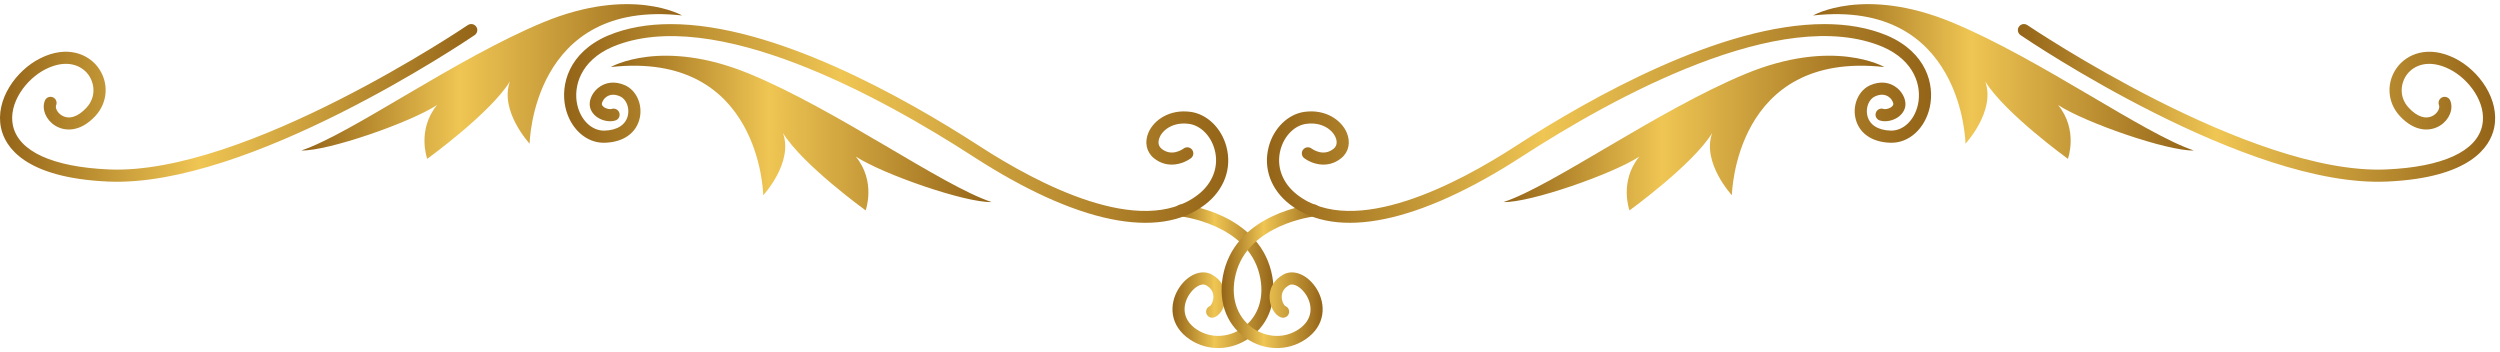 <svg width="412" height="58" viewBox="0 0 412 58" fill="none" xmlns="http://www.w3.org/2000/svg">
<path d="M194.725 33.673C194.761 33.673 194.797 33.675 194.833 33.679C195.333 33.733 207.094 35.114 209.486 44.681C210.618 49.212 209.285 53.329 205.919 55.694C202.893 57.821 199.03 57.918 196.084 55.941C192.685 53.662 192.681 50.134 194.185 47.649C195.588 45.331 197.952 44.291 199.681 45.232C201.263 46.092 202.093 47.559 201.958 49.257C201.845 50.682 201.063 51.963 200.099 52.303C199.576 52.488 199.007 52.213 198.823 51.693C198.639 51.172 198.913 50.601 199.433 50.417C199.567 50.332 199.99 49.701 199.972 48.86C199.954 48.058 199.535 47.428 198.726 46.988C197.996 46.592 196.696 47.365 195.896 48.684C194.913 50.308 194.739 52.631 197.198 54.279C199.453 55.79 202.425 55.704 204.77 54.056C207.433 52.185 208.471 48.861 207.546 45.164C205.495 36.958 194.726 35.677 194.618 35.665C194.069 35.604 193.673 35.111 193.733 34.562C193.789 34.052 194.221 33.673 194.725 33.673Z" fill="url(#paint0_linear_48_502)"/>
<path d="M216.474 33.673C216.978 33.673 217.411 34.052 217.467 34.564C217.527 35.113 217.131 35.606 216.582 35.667C216.473 35.679 205.704 36.96 203.653 45.166C202.729 48.862 203.767 52.187 206.43 54.058C208.776 55.706 211.746 55.794 214.002 54.281C216.46 52.633 216.286 50.31 215.304 48.686C214.506 47.368 213.211 46.589 212.474 46.99C211.664 47.43 211.245 48.06 211.228 48.862C211.21 49.702 211.633 50.333 211.796 50.432C212.317 50.616 212.575 51.18 212.391 51.701C212.206 52.221 211.623 52.489 211.1 52.305C210.136 51.965 209.354 50.683 209.241 49.259C209.106 47.561 209.936 46.094 211.518 45.234C213.247 44.293 215.611 45.333 217.014 47.651C218.518 50.136 218.514 53.664 215.115 55.943C212.168 57.92 208.306 57.823 205.28 55.696C201.914 53.331 200.581 49.213 201.714 44.683C204.106 35.117 215.866 33.736 216.366 33.681C216.402 33.675 216.439 33.673 216.474 33.673Z" fill="url(#paint1_linear_48_502)"/>
<path d="M110.536 3.973C127.474 3.971 148.867 15.952 161.497 24.128C170.878 30.203 188.019 39.319 197.394 32.114C199.873 30.21 200.914 27.428 200.177 24.673C199.566 22.382 197.861 20.67 195.936 20.412C193.428 20.072 191.677 21.316 191.112 22.612C190.954 22.975 190.666 23.886 191.413 24.503C193.072 25.872 194.863 24.621 195.062 24.474C195.504 24.147 196.13 24.235 196.459 24.676C196.789 25.115 196.705 25.738 196.268 26.071C195.169 26.905 192.475 27.974 190.139 26.046C188.91 25.032 188.581 23.41 189.279 21.813C190.136 19.852 192.663 17.958 196.202 18.432C198.918 18.796 201.293 21.098 202.11 24.16C203.061 27.723 201.754 31.29 198.613 33.703C190.942 39.599 177.375 36.795 160.409 25.81C145.335 16.049 117.562 0.723 100.93 7.723C95.61 10.027 94.477 14.288 95.126 17.236C95.694 19.816 97.533 21.558 99.601 21.528C101.755 21.473 103.172 20.536 103.489 18.957C103.747 17.673 103.178 16.322 102.196 15.882C101.027 15.36 100.256 15.688 99.817 16.058C99.291 16.499 99.149 17.066 99.184 17.207C99.253 17.482 99.535 17.67 99.697 17.757C100.123 17.987 100.599 18.019 100.787 17.956C101.31 17.772 101.879 18.051 102.06 18.572C102.242 19.093 101.965 19.663 101.444 19.844C100.672 20.114 99.612 19.984 98.747 19.516C97.967 19.094 97.433 18.446 97.245 17.691C96.991 16.675 97.52 15.373 98.533 14.524C99.757 13.5 101.39 13.329 103.013 14.055C104.843 14.874 105.891 17.149 105.451 19.348C104.943 21.884 102.775 23.446 99.653 23.525C96.633 23.615 93.952 21.192 93.175 17.664C92.362 13.973 93.699 8.672 100.147 5.881C103.297 4.553 106.811 3.973 110.536 3.973Z" fill="url(#paint2_linear_48_502)"/>
<path d="M100.658 11.049C100.658 11.049 109.033 6.174 123.533 12.174C138.033 18.174 155.158 30.549 163.408 33.299C159.033 33.424 145.408 28.674 141.033 25.799C144.408 29.924 142.658 34.674 142.658 34.674C142.658 34.674 132.283 27.181 129.033 21.927C130.783 26.799 125.783 32.174 125.783 32.174C125.783 32.174 125.408 8.299 100.658 11.049Z" fill="url(#paint3_linear_48_502)"/>
<path d="M112.408 2.549C112.408 2.549 104.033 -2.326 89.533 3.674C75.033 9.674 57.908 22.049 49.658 24.799C54.033 24.924 67.658 20.174 72.033 17.299C68.658 21.424 70.408 26.174 70.408 26.174C70.408 26.174 80.783 18.681 84.033 13.427C82.283 18.299 87.283 23.674 87.283 23.674C87.283 23.674 87.658 -0.201 112.408 2.549Z" fill="url(#paint4_linear_48_502)"/>
<path d="M77.657 3.96C77.977 3.96 78.292 4.113 78.485 4.398C78.796 4.855 78.676 5.477 78.219 5.787C76.707 6.814 40.891 30.934 17.865 29.922C3.98 29.318 0.82 24.13 0.172 21.09C-0.823 16.423 2.673 11.59 6.628 9.611C11.136 7.359 14.562 8.983 16.125 11.06C17.98 13.523 17.816 16.83 15.729 19.099C13.235 21.81 10.648 21.691 9.058 20.681C7.547 19.721 6.835 17.956 7.4 16.576C7.61 16.064 8.195 15.821 8.705 16.03C9.217 16.24 9.461 16.823 9.252 17.334C9.082 17.747 9.402 18.53 10.132 18.993C11.326 19.752 12.829 19.296 14.257 17.745C15.919 15.938 15.563 13.637 14.529 12.263C13.374 10.73 10.929 9.697 7.524 11.4C4.32 13.002 1.347 17.003 2.129 20.672C3.04 24.944 8.66 27.519 17.952 27.923C40.389 28.901 76.732 4.379 77.098 4.131C77.268 4.016 77.463 3.96 77.657 3.96Z" fill="url(#paint5_linear_48_502)"/>
<path d="M300.665 3.97C304.39 3.97 307.897 4.55 311.048 5.877C317.505 8.671 318.842 13.972 318.029 17.663C317.252 21.191 314.598 23.613 311.55 23.524C308.427 23.445 306.26 21.883 305.752 19.347C305.312 17.149 306.359 14.873 308.19 14.055C309.815 13.328 311.446 13.5 312.67 14.523C313.683 15.371 314.212 16.674 313.959 17.69C313.77 18.445 313.236 19.094 312.456 19.515C311.591 19.983 310.533 20.111 309.76 19.843C309.238 19.662 308.962 19.092 309.144 18.571C309.325 18.049 309.895 17.771 310.416 17.955C310.602 18.018 311.082 17.986 311.505 17.758C311.667 17.669 311.95 17.481 312.019 17.206C312.054 17.065 311.913 16.498 311.386 16.056C310.946 15.687 310.177 15.358 309.008 15.88C308.026 16.32 307.457 17.671 307.715 18.955C308.031 20.534 309.448 21.471 311.603 21.526C313.667 21.564 315.51 19.813 316.078 17.234C316.728 14.286 315.595 10.025 310.265 7.718C293.64 0.716 265.869 16.049 250.794 25.808C233.831 36.793 220.263 39.597 212.59 33.702C209.449 31.288 208.142 27.721 209.093 24.159C209.911 21.096 212.285 18.794 215.001 18.43C218.539 17.956 221.067 19.852 221.924 21.811C222.622 23.409 222.292 25.03 221.064 26.044C218.729 27.973 216.035 26.904 214.937 26.07C214.497 25.735 214.412 25.108 214.746 24.669C215.079 24.23 215.702 24.143 216.143 24.474C216.346 24.624 218.134 25.872 219.791 24.502C220.538 23.886 220.25 22.974 220.092 22.611C219.526 21.316 217.775 20.071 215.267 20.411C213.342 20.669 211.638 22.383 211.026 24.672C210.29 27.427 211.331 30.209 213.809 32.113C223.184 39.316 240.325 30.202 249.707 24.127C262.334 15.951 283.733 3.971 300.665 3.97Z" fill="url(#paint6_linear_48_502)"/>
<path d="M310.541 11.049C310.541 11.049 302.166 6.174 287.666 12.174C273.166 18.174 256.041 30.549 247.791 33.299C252.166 33.424 265.791 28.674 270.166 25.799C266.791 29.924 268.541 34.674 268.541 34.674C268.541 34.674 278.916 27.181 282.166 21.927C280.416 26.799 285.416 32.174 285.416 32.174C285.416 32.174 285.791 8.299 310.541 11.049Z" fill="url(#paint7_linear_48_502)"/>
<path d="M298.791 2.549C298.791 2.549 307.166 -2.326 321.666 3.674C336.166 9.674 353.291 22.049 361.541 24.799C357.166 24.924 343.541 20.174 339.166 17.299C342.541 21.424 340.791 26.174 340.791 26.174C340.791 26.174 330.416 18.681 327.166 13.427C328.916 18.299 323.916 23.674 323.916 23.674C323.916 23.674 323.541 -0.201 298.791 2.549Z" fill="url(#paint8_linear_48_502)"/>
<path d="M333.543 3.96C333.736 3.96 333.932 4.016 334.104 4.133C334.469 4.381 370.839 28.909 393.249 27.925C402.542 27.521 408.162 24.946 409.073 20.674C409.855 17.004 406.882 13.004 403.678 11.402C400.274 9.699 397.827 10.731 396.673 12.265C395.639 13.639 395.282 15.941 396.944 17.747C398.372 19.299 399.876 19.754 401.07 18.995C401.799 18.531 402.119 17.749 401.95 17.336C401.741 16.825 401.985 16.241 402.496 16.031C403.007 15.823 403.591 16.067 403.801 16.577C404.366 17.957 403.654 19.722 402.144 20.682C400.554 21.695 397.966 21.81 395.474 19.101C393.385 16.83 393.222 13.524 395.077 11.061C396.642 8.985 400.068 7.361 404.574 9.612C408.529 11.59 412.025 16.424 411.03 21.09C410.382 24.13 407.221 29.319 393.337 29.923C370.293 30.947 334.493 6.815 332.982 5.788C332.525 5.478 332.406 4.856 332.717 4.399C332.908 4.113 333.223 3.96 333.543 3.96Z" fill="url(#paint9_linear_48_502)"/>
<defs>
<linearGradient id="paint0_linear_48_502" x1="209.881" y1="45.516" x2="193.225" y2="45.516" gradientUnits="userSpaceOnUse">
<stop stop-color="#946418"/>
<stop offset="0.584" stop-color="#EFC553"/>
<stop offset="0.804" stop-color="#BD9032"/>
<stop offset="1" stop-color="#946418"/>
</linearGradient>
<linearGradient id="paint1_linear_48_502" x1="217.975" y1="45.516" x2="201.318" y2="45.516" gradientUnits="userSpaceOnUse">
<stop stop-color="#946418"/>
<stop offset="0.584" stop-color="#EFC553"/>
<stop offset="0.804" stop-color="#BD9032"/>
<stop offset="1" stop-color="#946418"/>
</linearGradient>
<linearGradient id="paint2_linear_48_502" x1="202.414" y1="20.345" x2="92.958" y2="20.345" gradientUnits="userSpaceOnUse">
<stop stop-color="#946418"/>
<stop offset="0.584" stop-color="#EFC553"/>
<stop offset="0.804" stop-color="#BD9032"/>
<stop offset="1" stop-color="#946418"/>
</linearGradient>
<linearGradient id="paint3_linear_48_502" x1="163.408" y1="21.927" x2="100.658" y2="21.927" gradientUnits="userSpaceOnUse">
<stop stop-color="#946418"/>
<stop offset="0.584" stop-color="#EFC553"/>
<stop offset="0.804" stop-color="#BD9032"/>
<stop offset="1" stop-color="#946418"/>
</linearGradient>
<linearGradient id="paint4_linear_48_502" x1="112.408" y1="13.427" x2="49.658" y2="13.427" gradientUnits="userSpaceOnUse">
<stop stop-color="#946418"/>
<stop offset="0.584" stop-color="#EFC553"/>
<stop offset="0.804" stop-color="#BD9032"/>
<stop offset="1" stop-color="#946418"/>
</linearGradient>
<linearGradient id="paint5_linear_48_502" x1="78.658" y1="16.957" x2="0" y2="16.957" gradientUnits="userSpaceOnUse">
<stop stop-color="#946418"/>
<stop offset="0.584" stop-color="#EFC553"/>
<stop offset="0.804" stop-color="#BD9032"/>
<stop offset="1" stop-color="#946418"/>
</linearGradient>
<linearGradient id="paint6_linear_48_502" x1="318.242" y1="20.344" x2="208.786" y2="20.344" gradientUnits="userSpaceOnUse">
<stop stop-color="#946418"/>
<stop offset="0.584" stop-color="#EFC553"/>
<stop offset="0.804" stop-color="#BD9032"/>
<stop offset="1" stop-color="#946418"/>
</linearGradient>
<linearGradient id="paint7_linear_48_502" x1="310.541" y1="21.927" x2="247.791" y2="21.927" gradientUnits="userSpaceOnUse">
<stop stop-color="#946418"/>
<stop offset="0.584" stop-color="#EFC553"/>
<stop offset="0.804" stop-color="#BD9032"/>
<stop offset="1" stop-color="#946418"/>
</linearGradient>
<linearGradient id="paint8_linear_48_502" x1="361.541" y1="13.427" x2="298.791" y2="13.427" gradientUnits="userSpaceOnUse">
<stop stop-color="#946418"/>
<stop offset="0.584" stop-color="#EFC553"/>
<stop offset="0.804" stop-color="#BD9032"/>
<stop offset="1" stop-color="#946418"/>
</linearGradient>
<linearGradient id="paint9_linear_48_502" x1="411.2" y1="16.957" x2="332.542" y2="16.957" gradientUnits="userSpaceOnUse">
<stop stop-color="#946418"/>
<stop offset="0.584" stop-color="#EFC553"/>
<stop offset="0.804" stop-color="#BD9032"/>
<stop offset="1" stop-color="#946418"/>
</linearGradient>
</defs>
</svg>
